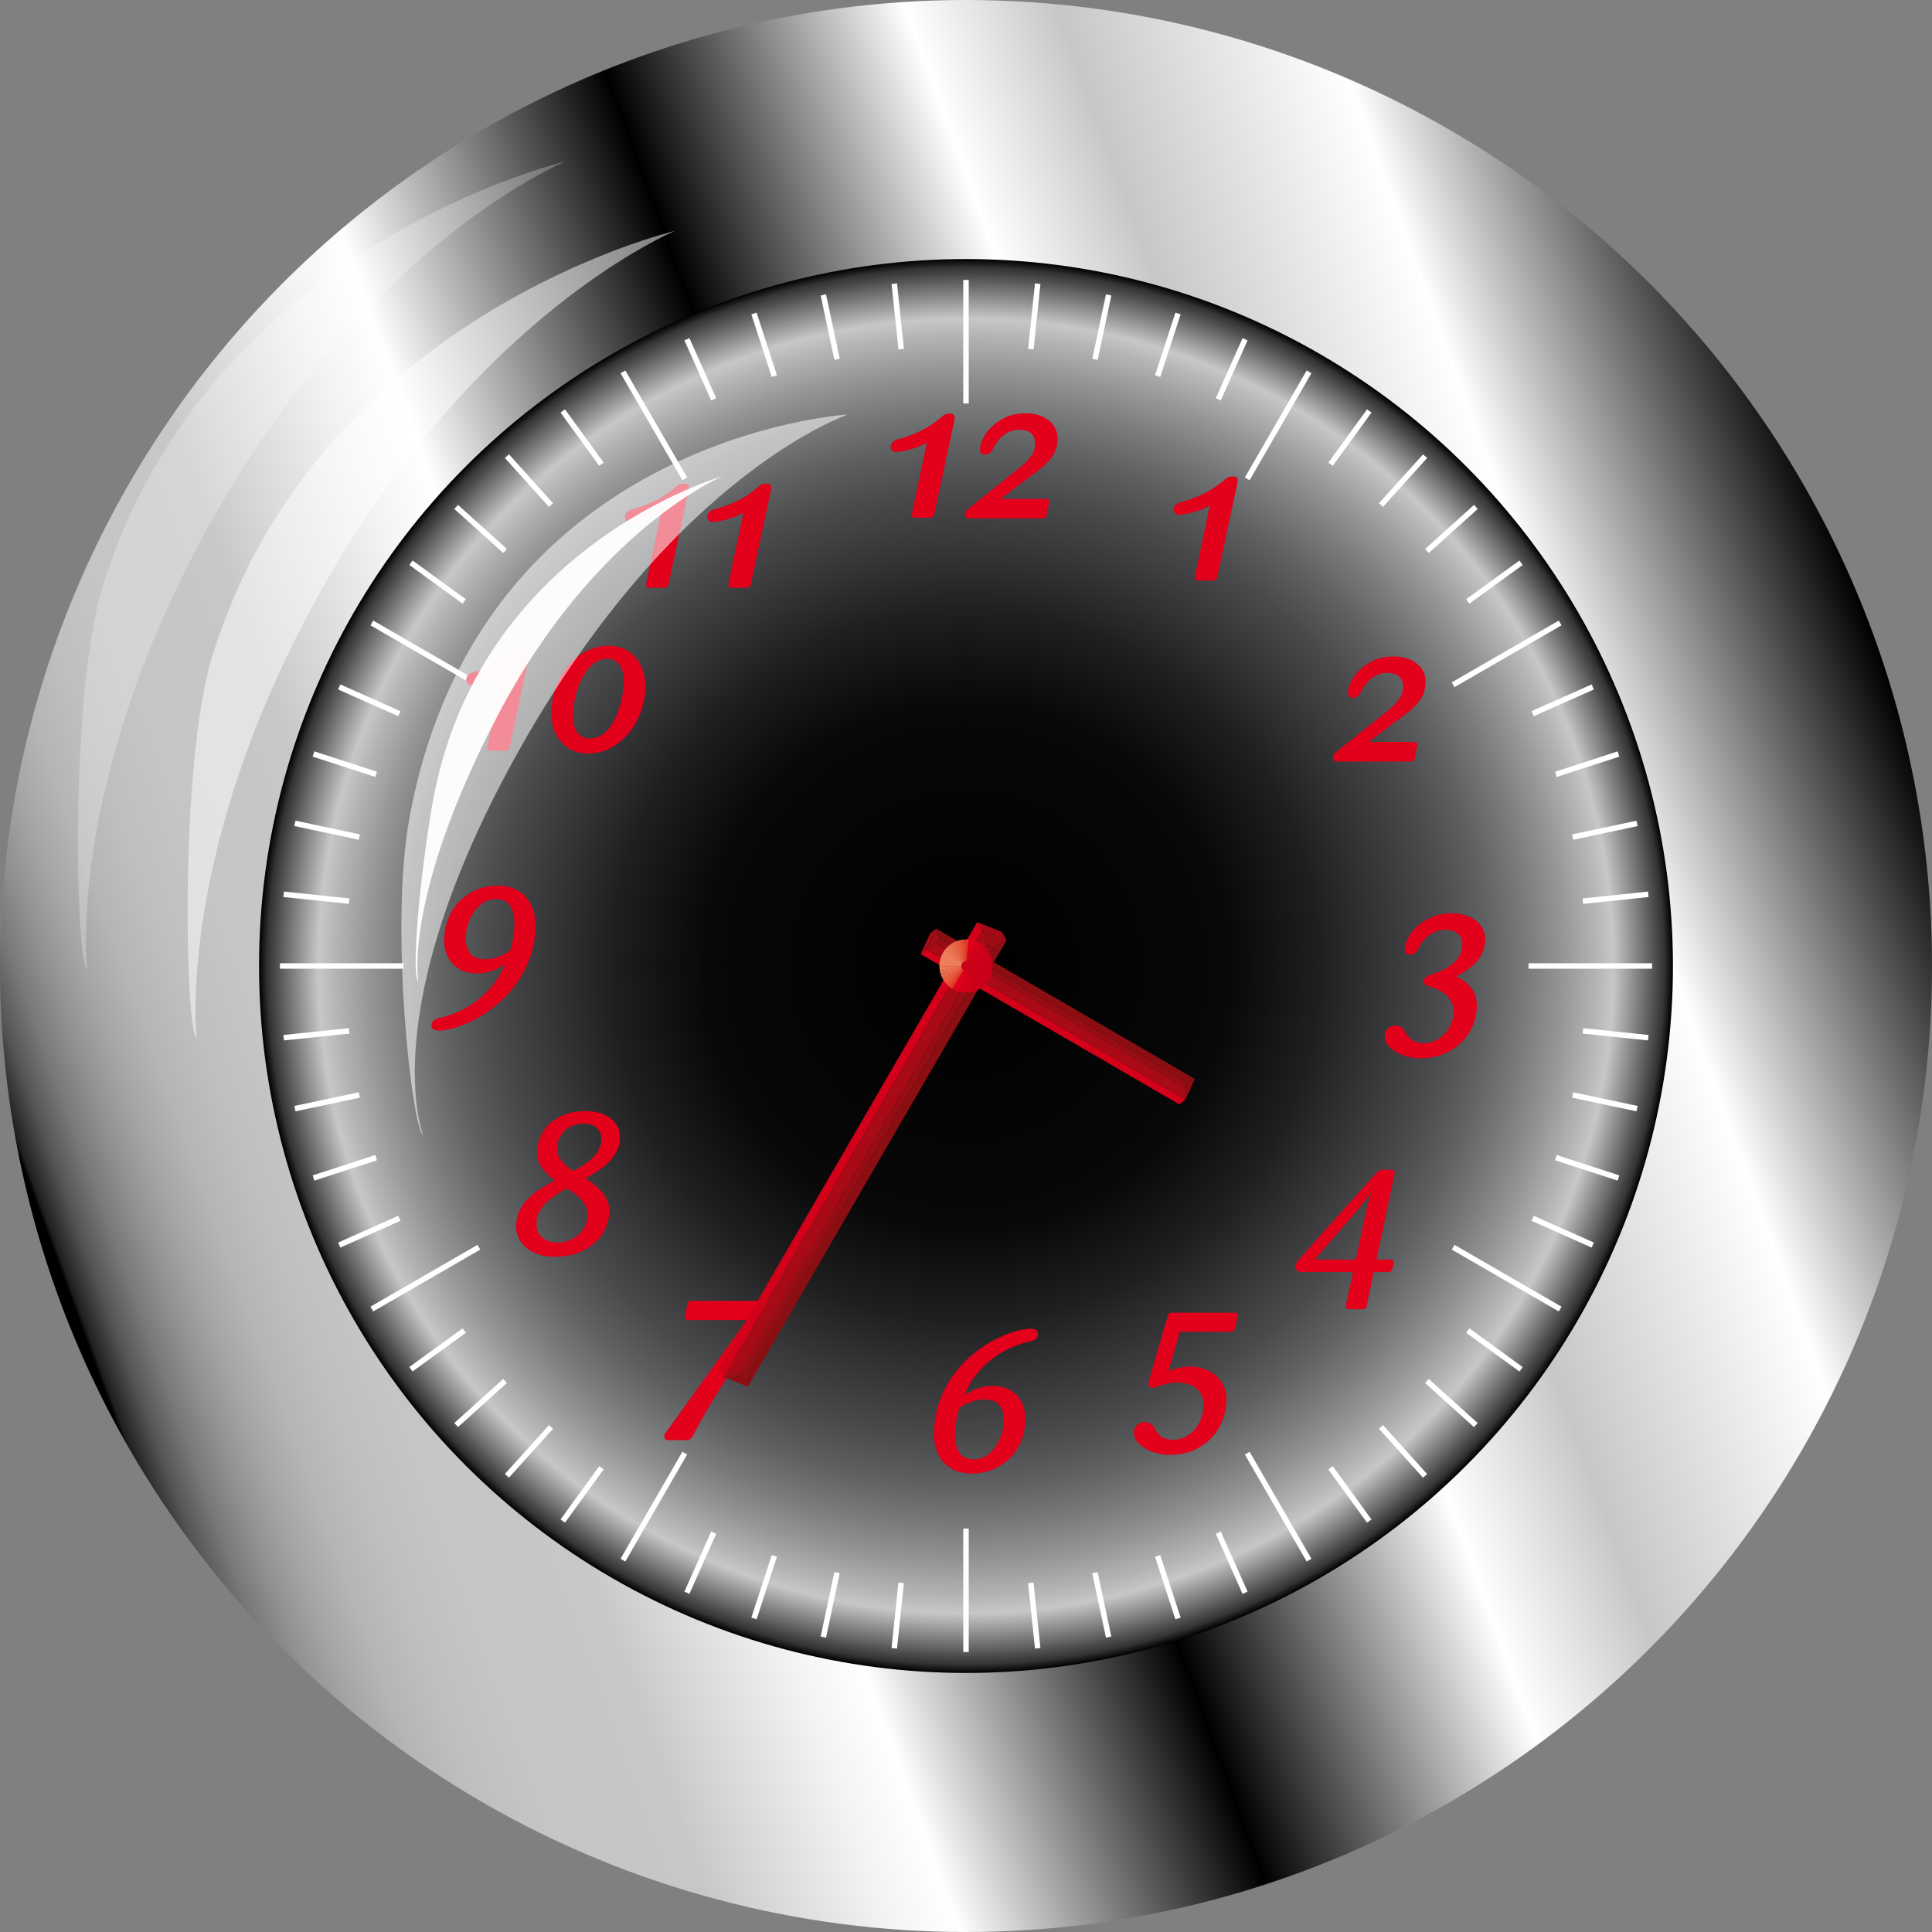 <svg xmlns="http://www.w3.org/2000/svg" xmlns:xlink="http://www.w3.org/1999/xlink" overflow="visible" viewBox="0 0 352.401 352.401"><rect x="0" y="0" width="352.401" height="352.401" fill="#808080" stroke="none"/><switch><g><linearGradient id="a" y2="115.92" gradientUnits="userSpaceOnUse" x2="341.82" y1="236.48" x1="10.582"><stop offset=".006"/><stop offset=".008" stop-color="#1f1f20"/><stop offset=".022" stop-color="#555557"/><stop offset=".037" stop-color="#767879"/><stop offset=".053" stop-color="#909193"/><stop offset=".07" stop-color="#a4a5a7"/><stop offset=".09" stop-color="#b4b5b7"/><stop offset=".114" stop-color="#bebfc1"/><stop offset=".144" stop-color="#c3c5c6"/><stop offset=".208" stop-color="#c6c7c8"/><stop offset=".226" stop-color="#d0d1d2"/><stop offset=".292" stop-color="#f3f3f3"/><stop offset=".326" stop-color="#fff"/><stop offset=".483"/><stop offset=".64" stop-color="#fff"/><stop offset=".714" stop-color="#c6c7c8"/><stop offset=".843" stop-color="#fff"/><stop offset="1"/></linearGradient><circle cy="176.2" cx="176.2" r="176.2" fill="url(#a)"/><radialGradient id="b" gradientUnits="userSpaceOnUse" cy="176.2" cx="176.2" r="128.95"><stop offset=".006"/><stop offset=".37" stop-color="#080808"/><stop offset=".501" stop-color="#1f1f20"/><stop offset=".595" stop-color="#373638"/><stop offset=".67" stop-color="#4a4a4c"/><stop offset=".735" stop-color="#5f6062"/><stop offset=".792" stop-color="#797a7c"/><stop offset=".845" stop-color="#959698"/><stop offset=".891" stop-color="#b3b4b6"/><stop offset=".916" stop-color="#c6c7c8"/><stop offset=".933" stop-color="#a3a5a6"/><stop offset=".965" stop-color="#636466"/><stop offset=".988" stop-color="#333234"/><stop offset="1"/></radialGradient><circle cy="176.2" cx="176.2" r="128.95" fill="url(#b)"/><path stroke="#FFF" fill="none" d="M51.064 176.2h22.531M51.064 176.2h22.531M51.064 176.2h12M51.75 189.28l11.934-1.25M53.799 202.22l11.738-2.5M57.189 214.87l11.413-3.71M61.883 227.1l10.962-4.88M67.829 238.77l10.392-6M74.963 249.75l9.708-7.05M83.206 259.93l8.917-8.03M92.467 269.19l8.033-8.91M102.65 277.44l7.05-9.71M113.63 284.57l6-10.39M125.3 290.52l4.88-10.96M137.53 295.21l3.71-11.41M150.18 298.6l2.5-11.74M163.12 300.65l1.25-11.93M176.2 301.34v-12M189.28 300.65l-1.26-11.93M202.22 298.6l-2.5-11.73M214.87 295.21l-3.71-11.41M227.1 290.52l-4.88-10.96M238.77 284.57l-6-10.39M249.75 277.44l-7.05-9.71M259.93 269.2l-8.03-8.92M269.19 259.94l-8.91-8.04M277.44 249.76l-9.71-7.06M284.57 238.77l-10.39-6M290.52 227.1l-10.96-4.88M295.21 214.87l-11.41-3.71M298.6 202.22l-11.73-2.49M300.65 189.28l-11.93-1.25M301.34 176.2h-12M300.65 163.12l-11.93 1.26M298.6 150.19l-11.73 2.49M295.21 137.53l-11.41 3.71M290.52 125.3l-10.96 4.88M284.57 113.63l-10.39 6M277.44 102.65l-9.71 7.05M269.2 92.47l-8.92 8.03M259.94 83.208l-8.04 8.915M249.76 74.964l-7.06 9.706M238.77 67.831l-6 10.389M227.1 61.884l-4.88 10.96M214.87 57.189L211.16 68.6M202.22 53.799l-2.49 11.735M189.28 51.75l-1.25 11.932M176.2 51.064v11.998M163.12 51.75l1.26 11.931M150.18 53.799l2.5 11.735M137.53 57.189l3.71 11.41M125.3 61.883l4.88 10.959M113.63 67.829l6 10.389M102.65 74.963l7.05 9.705M92.47 83.206l8.03 8.915M83.208 92.467l8.915 8.023M74.965 102.65l9.705 7.05M67.831 113.63l10.389 6M61.884 125.3l10.96 4.88M57.19 137.53l11.41 3.71M53.8 150.18l11.734 2.5M51.75 163.12l11.931 1.25M67.829 238.77l19.512-11.27M113.63 284.57l11.27-19.51M176.2 301.34v-22.53M238.77 284.57l-11.27-19.51M284.57 238.77l-19.51-11.27M301.34 176.2h-22.53M284.57 113.63l-19.51 11.27M238.77 67.83L227.5 87.342M176.2 51.064v22.531M113.63 67.829l11.27 19.512M67.83 113.63l19.512 11.27M176.2 301.34v-22.53"/><g fill="#E2001A"><path d="M174.12 76.425a5.74 5.74 0 01-.054.306l-3.672 17.166c-.048.145-.126.271-.234.378s-.258.162-.45.162h-2.808c-.384 0-.576-.192-.576-.576 0-.168.012-.288.036-.36l2.7-12.739c-.456.264-.954.498-1.494.702s-1.074.378-1.602.521c-.528.144-1.008.258-1.44.342s-.768.126-1.008.126c-.313 0-.564-.084-.756-.252s-.288-.396-.288-.684c0-.336.126-.63.378-.882s.534-.414.846-.486c1.368-.335 2.76-.845 4.176-1.529s2.736-1.565 3.96-2.646c.384-.359.84-.54 1.368-.54.624 0 .936.24.936.719-.02.098-.03.188-.04.272zM191.92 83.286c-.646.912-1.473 1.74-2.479 2.484l-6.838 5.15v.072h8.238c.383 0 .574.156.574.468 0 .12-.023.252-.07.396l-.432 2.123c-.072.384-.313.576-.719.576h-13.49c-.457 0-.684-.24-.684-.72 0-.191.053-.377.162-.558.107-.18.246-.33.414-.45l9.646-7.736a11.238 11.238 0 001.783-1.835c.516-.672.773-1.463.773-2.375 0-.768-.234-1.373-.701-1.817-.469-.444-1.219-.666-2.25-.666-.602 0-1.152.108-1.656.324s-.955.498-1.352.846a6.76 6.76 0 00-1.043 1.152c-.301.42-.533.822-.701 1.206a1.69 1.69 0 01-.576.72 1.394 1.394 0 01-.828.288c-.625 0-.936-.348-.936-1.044 0-.504.174-1.122.521-1.854s.863-1.441 1.547-2.127 1.543-1.276 2.574-1.77c1.033-.494 2.244-.741 3.637-.741 1.008 0 1.877.132 2.607.396s1.34.612 1.832 1.044c.49.432.85.918 1.076 1.458a4.16 4.16 0 01.342 1.638c.01 1.323-.31 2.44-.96 3.352zM225.74 87.884a4.313 4.313 0 01-.055.306l-3.672 17.166a.92.92 0 01-.234.378c-.107.108-.258.162-.449.162h-2.809c-.383 0-.574-.192-.574-.576 0-.168.012-.288.035-.36l2.699-12.739c-.455.264-.953.498-1.494.702a17.33 17.33 0 01-1.602.521c-.527.144-1.008.258-1.439.342s-.768.126-1.008.126c-.313 0-.564-.084-.756-.252-.193-.168-.289-.396-.289-.684 0-.336.127-.63.379-.882s.533-.414.846-.486c1.367-.335 2.76-.845 4.176-1.529s2.736-1.565 3.961-2.646c.383-.359.84-.54 1.367-.54.625 0 .936.24.936.719l-.03.272zM259.05 127.63c-.646.912-1.473 1.74-2.479 2.484l-6.838 5.15v.072h8.238c.383 0 .574.156.574.468 0 .12-.023.252-.07.396l-.432 2.123c-.072.384-.313.576-.719.576h-13.496c-.457 0-.684-.24-.684-.72 0-.191.053-.377.162-.558.107-.18.246-.33.414-.45l9.646-7.736a11.238 11.238 0 001.783-1.835c.516-.672.773-1.463.773-2.375 0-.768-.234-1.373-.701-1.817-.469-.444-1.219-.666-2.25-.666-.602 0-1.152.108-1.656.324s-.955.498-1.352.846a6.76 6.76 0 00-1.043 1.152c-.301.42-.533.822-.701 1.206a1.69 1.69 0 01-.576.72 1.394 1.394 0 01-.828.288c-.625 0-.936-.348-.936-1.044 0-.504.174-1.122.521-1.854s.863-1.441 1.547-2.127 1.543-1.276 2.574-1.77c1.033-.494 2.244-.741 3.637-.741 1.008 0 1.877.132 2.607.396s1.34.612 1.832 1.044c.49.432.85.918 1.076 1.458a4.16 4.16 0 01.342 1.638c.02 1.32-.31 2.44-.95 3.35zM270.45 173.62c-.309.696-.713 1.321-1.215 1.873s-1.064 1.044-1.689 1.477c-.623.432-1.26.792-1.908 1.08v.072a7.33 7.33 0 012.664 2.035c.721.877 1.08 2 1.08 3.369 0 1.08-.217 2.184-.648 3.313s-1.08 2.148-1.945 3.063c-.863.912-1.949 1.662-3.258 2.25s-2.838.883-4.59.883a8.648 8.648 0 01-2.25-.305c-.756-.205-1.441-.486-2.053-.846s-1.109-.785-1.494-1.275c-.383-.492-.576-1.025-.576-1.602 0-.574.188-1.043.559-1.402.373-.359.834-.539 1.387-.539.432 0 .797.102 1.098.305.299.201.51.447.629.732.24.549.637 1.049 1.189 1.502.551.453 1.295.68 2.23.68.816 0 1.561-.174 2.232-.521s1.248-.791 1.729-1.332c.48-.539.852-1.15 1.115-1.834s.396-1.361.396-2.033-.133-1.271-.396-1.799-.611-.977-1.043-1.35c-.432-.371-.924-.682-1.477-.934s-1.115-.451-1.691-.596c-.553-.143-.828-.432-.828-.863 0-.334.125-.592.377-.773a3.62 3.62 0 01.883-.449c.648-.192 1.314-.444 1.998-.755s1.307-.695 1.867-1.151c.561-.456 1.02-.983 1.373-1.583s.531-1.295.531-2.087c0-.839-.287-1.487-.863-1.943s-1.32-.684-2.232-.684c-.648 0-1.236.108-1.764.324-.529.216-.996.492-1.404.828s-.762.714-1.063 1.134-.547.834-.738 1.242a1.983 1.983 0 01-.611.72 1.44 1.44 0 01-.863.288c-.648 0-.973-.324-.973-.972 0-.504.18-1.134.539-1.89.361-.756.9-1.477 1.621-2.163.719-.686 1.613-1.276 2.682-1.77s2.297-.741 3.689-.741c.961 0 1.826.126 2.596.378s1.418.594 1.947 1.026c.529.433.934.937 1.211 1.513a4.21 4.21 0 01.414 1.837c-.03.81-.18 1.56-.49 2.26zM254.37 214.15a2.114 2.114 0 01-.055.199l-3.24 15.398h2.557c.383 0 .576.199.576.598 0 .141-.014.246-.037.316l-.215.842a.945.945 0 01-.234.369c-.109.105-.258.156-.451.156h-2.699l-1.297 6.24a.954.954 0 01-.232.379c-.109.107-.26.162-.451.162h-2.52c-.408 0-.611-.191-.611-.576 0-.098.023-.217.072-.361l1.26-5.844h-9.361c-.336 0-.605-.09-.809-.27a.89.89 0 01-.307-.703c0-.432.229-.898.684-1.404l14.041-15.703c.359-.383.742-.576 1.15-.576h1.621c.383 0 .576.193.576.578 0 .05-.01.12-.02.18zm-4.34 3.5a6.277 6.277 0 01-.344.486c-.203.275-.504.66-.898 1.152a92.64 92.64 0 01-1.17 1.422l-7.813 9.035h7.488l1.871-8.676c.096-.504.223-1.031.379-1.584.156-.551.281-.984.377-1.295.096-.313.156-.492.18-.541h-.08zM225.69 240.37l-.432 1.986a1.087 1.087 0 01-.234.396.576.576 0 01-.449.18h-9.371l-2.088 7.207c.455-.215 1.025-.412 1.709-.594a8.248 8.248 0 012.107-.27c.982 0 1.891.145 2.719.432.83.289 1.545.691 2.146 1.207s1.07 1.146 1.408 1.891c.336.744.506 1.561.506 2.447 0 1.201-.217 2.406-.65 3.619a9.737 9.737 0 01-1.949 3.258c-.867.959-1.955 1.74-3.262 2.34-1.309.6-2.838.9-4.59.9a8.663 8.663 0 01-2.252-.305 8.618 8.618 0 01-2.068-.846 5.393 5.393 0 01-1.531-1.275c-.395-.492-.594-1.025-.594-1.602 0-.551.18-1.012.541-1.383.359-.373.84-.559 1.439-.559.432 0 .803.102 1.115.305.313.201.529.447.648.732a4.039 4.039 0 001.207 1.539c.539.428 1.277.643 2.213.643.863 0 1.639-.191 2.322-.576.684-.383 1.266-.875 1.746-1.475s.846-1.271 1.098-2.016.379-1.488.379-2.232c0-1.271-.414-2.279-1.242-3.023-.828-.742-2.035-1.115-3.619-1.115-.504 0-.982.049-1.439.145a12.22 12.22 0 00-1.242.324c-.371.119-.701.229-.99.324a2.352 2.352 0 01-.719.143c-.529 0-.793-.227-.793-.684v-.217c0-.096.023-.203.072-.322l3.457-11.887c.096-.383.348-.576.756-.576h11.387c.408 0 .611.193.611.578-.05.1-.07.22-.12.36zM188.96 244.2c-.252.217-.582.371-.99.467a18.785 18.785 0 00-3.549 1.17 17.145 17.145 0 00-3.352 1.98c-1.07.803-2.049 1.758-2.938 2.861s-1.635 2.375-2.234 3.814c.697-.479 1.477-.881 2.342-1.205s1.84-.486 2.92-.486c.889 0 1.699.15 2.434.449.732.301 1.352.715 1.855 1.242s.895 1.156 1.172 1.887a6.75 6.75 0 01.414 2.393c0 1.367-.234 2.662-.703 3.885s-1.135 2.283-2 3.182c-.865.9-1.898 1.613-3.1 2.141s-2.535.791-4 .791c-1.131 0-2.121-.18-2.974-.539s-1.568-.857-2.145-1.492c-.577-.637-1.015-1.398-1.315-2.285-.3-.889-.45-1.859-.45-2.914 0-2.566.528-5.008 1.586-7.322a20.165 20.165 0 014.326-6.133 21.883 21.883 0 013.297-2.609 23.145 23.145 0 013.297-1.779c1.059-.457 2.037-.793 2.938-1.008.902-.217 1.641-.324 2.217-.324.887 0 1.332.336 1.332 1.008 0 .34-.13.62-.38.83zm-6.67 12.13c-.541-.705-1.426-1.059-2.65-1.059-.842 0-1.678.15-2.506.449-.83.299-1.545.664-2.146 1.094-.265.908-.463 1.781-.595 2.619s-.198 1.615-.198 2.332c0 1.314.264 2.379.793 3.193.529.813 1.417 1.219 2.667 1.219.865 0 1.635-.232 2.309-.699.672-.467 1.244-1.053 1.713-1.758s.822-1.477 1.063-2.314c.24-.836.361-1.639.361-2.404.02-1.07-.25-1.96-.79-2.67zM140.96 239.15c-1.296 1.777-2.617 3.631-3.96 5.563s-2.652 3.881-3.924 5.85c-1.272 1.967-2.484 3.916-3.636 5.848s-2.184 3.773-3.096 5.525c-.12.215-.258.393-.414.535s-.366.215-.63.215h-3.384c-.504 0-.756-.24-.756-.719 0-.168.048-.324.144-.469.096-.143.216-.311.36-.502l14.58-20.217h-10.728c-.408 0-.612-.203-.612-.613 0-.072.024-.18.072-.324l.396-2.021a.947.947 0 01.234-.379c.108-.107.258-.162.45-.162h14.652c.504 0 .756.24.756.721.01.34-.16.72-.5 1.13zM112.56 209.8a7.723 7.723 0 01-1.382 2.033c-.575.613-1.247 1.17-2.015 1.674s-1.56.984-2.376 1.439c.552.361 1.092.744 1.62 1.152s.996.852 1.404 1.332.732 1.002.972 1.566c.24.563.36 1.205.36 1.924 0 1.033-.216 2.047-.648 3.043s-1.074 1.883-1.927 2.662c-.853.781-1.891 1.41-3.116 1.891-1.225.479-2.629.719-4.214.719-1.129 0-2.137-.15-3.025-.449-.889-.299-1.633-.701-2.233-1.205a5.077 5.077 0 01-1.369-1.764 4.974 4.974 0 01-.468-2.125c0-1.055.197-1.99.593-2.807a8.39 8.39 0 011.581-2.232 12.518 12.518 0 012.265-1.816 36.61 36.61 0 012.646-1.529 11.667 11.667 0 01-2.286-2.178c-.636-.805-.954-1.795-.954-2.971 0-.936.186-1.854.558-2.752.372-.9.925-1.697 1.657-2.395.732-.695 1.651-1.26 2.756-1.691 1.104-.432 2.377-.648 3.818-.648 1.081 0 2.017.133 2.81.396s1.447.613 1.963 1.045a4.162 4.162 0 011.531 3.203c.02.93-.15 1.76-.5 2.5zm-5.69 10.29a4.733 4.733 0 00-.827-1.26c-.348-.385-.743-.744-1.187-1.08s-.917-.672-1.42-1.008c-.768.432-1.487.869-2.158 1.313-.671.445-1.258.926-1.762 1.441s-.905 1.074-1.205 1.674-.449 1.271-.449 2.016c0 1.08.341 1.926 1.024 2.537.683.613 1.636.918 2.859.918.719 0 1.402-.125 2.049-.377s1.222-.6 1.726-1.045a4.982 4.982 0 001.205-1.602c.3-.623.45-1.309.45-2.053 0-.53-.1-1.02-.3-1.48zm1.92-14.43c-.591-.469-1.428-.703-2.513-.703a4.77 4.77 0 00-1.79.342c-.566.229-1.061.553-1.482.973s-.76.906-1.013 1.459a4.257 4.257 0 00-.379 1.799c0 .865.283 1.621.85 2.268.566.648 1.271 1.248 2.115 1.801a31.076 31.076 0 001.988-1.188c.626-.408 1.169-.846 1.627-1.314s.819-.979 1.084-1.529a4.19 4.19 0 00.398-1.836c-.01-.91-.3-1.6-.89-2.07zM96.219 175.83a19.87 19.87 0 01-3.975 5.926 21.818 21.818 0 01-3.382 2.846c-1.175.791-2.32 1.439-3.436 1.943s-2.147.871-3.094 1.1-1.709.342-2.285.342c-.888 0-1.332-.336-1.332-1.008 0-.336.126-.611.378-.828.252-.215.582-.371.99-.467a18.037 18.037 0 003.598-1.188 16.668 16.668 0 003.328-1.998 17.029 17.029 0 002.878-2.844c.875-1.092 1.625-2.346 2.249-3.762-.696.48-1.481.876-2.356 1.188s-1.841.468-2.896.468c-.911 0-1.727-.15-2.446-.45s-1.331-.715-1.834-1.243a5.504 5.504 0 01-1.169-1.892 6.74 6.74 0 01-.414-2.396c0-1.369.233-2.667.701-3.892s1.133-2.288 1.997-3.189 1.895-1.616 3.094-2.144 2.53-.793 3.993-.793c1.103 0 2.086.18 2.95.541s1.583.864 2.159 1.513c.575.648 1.013 1.417 1.313 2.305s.45 1.861.45 2.917a17.294 17.294 0 01-1.459 6.99zm-3.159-10.6c-.515-.83-1.396-1.245-2.641-1.245-.862 0-1.635.235-2.317.704a6.372 6.372 0 00-1.725 1.768 8.36 8.36 0 00-1.06 2.327 8.813 8.813 0 00-.359 2.417c0 1.083.275 1.979.826 2.688.551.71 1.438 1.064 2.659 1.064.838 0 1.665-.15 2.479-.451s1.521-.667 2.12-1.101c.264-.914.461-1.786.593-2.616s.198-1.606.198-2.328c-.001-1.31-.259-2.39-.773-3.22z"/></g><g fill="#E2001A"><path d="M125.65 89.199a5.74 5.74 0 01-.054.306l-3.672 17.166c-.048.145-.126.271-.234.378s-.258.162-.45.162h-2.808c-.384 0-.576-.192-.576-.576 0-.168.012-.288.036-.36l2.7-12.739c-.456.264-.954.498-1.494.702s-1.074.378-1.602.521c-.528.144-1.008.258-1.44.342s-.768.126-1.008.126c-.313 0-.564-.084-.756-.252s-.288-.396-.288-.684c0-.336.126-.63.378-.882s.534-.414.846-.486c1.368-.335 2.76-.845 4.176-1.529s2.736-1.565 3.96-2.646c.384-.359.84-.54 1.368-.54.624 0 .936.24.936.719-.02.103-.03.193-.04.277zM140.66 89.199a5.74 5.74 0 01-.054.306l-3.672 17.166c-.048.145-.126.271-.234.378s-.258.162-.45.162h-2.808c-.384 0-.576-.192-.576-.576 0-.168.012-.288.036-.36l2.7-12.739c-.456.264-.954.498-1.494.702s-1.074.378-1.602.521c-.528.144-1.008.258-1.44.342s-.768.126-1.008.126c-.313 0-.564-.084-.756-.252s-.288-.396-.288-.684c0-.336.126-.63.378-.882s.534-.414.846-.486c1.368-.335 2.76-.845 4.176-1.529s2.736-1.565 3.96-2.646c.384-.359.84-.54 1.368-.54.624 0 .936.24.936.719-.02.103-.02.193-.04.277z"/></g><g fill="#E2001A"><path d="M96.663 118.93a5.74 5.74 0 01-.054.306l-3.672 17.166c-.048.145-.126.271-.234.378s-.258.162-.45.162h-2.808c-.384 0-.576-.192-.576-.576 0-.168.012-.288.036-.36l2.7-12.739c-.456.264-.954.498-1.494.702s-1.074.378-1.602.521c-.528.144-1.008.258-1.44.342s-.768.126-1.008.126c-.313 0-.564-.084-.756-.252s-.288-.396-.288-.684c0-.336.126-.63.378-.882s.534-.414.846-.486c1.368-.335 2.76-.845 4.176-1.529s2.736-1.565 3.96-2.646c.384-.359.84-.54 1.368-.54.624 0 .936.24.936.719 0 .1-.006.19-.018.27zM116.85 129.94a13.178 13.178 0 01-2.487 4.158c-1.009 1.104-2.121 1.938-3.334 2.502a8.933 8.933 0 01-3.802.846c-.961 0-1.851-.174-2.667-.522s-1.52-.846-2.108-1.494c-.589-.648-1.051-1.422-1.388-2.322s-.504-1.902-.504-3.006c0-1.728.318-3.419.955-5.076s1.568-3.096 2.793-4.32c.961-.96 2.018-1.686 3.171-2.178s2.343-.738 3.568-.738c.961 0 1.85.174 2.667.522s1.52.846 2.108 1.494 1.051 1.422 1.388 2.322c.336.9.505 1.902.505 3.006 0 1.66-.29 3.26-.87 4.81zm-3.86-8.64c-.504-.755-1.26-1.133-2.269-1.133-1.417 0-2.665.744-3.745 2.23a10.147 10.147 0 00-1.026 1.781 16.167 16.167 0 00-1.26 4.244 14.412 14.412 0 00-.162 2.104c0 1.319.264 2.344.792 3.076s1.296 1.097 2.305 1.097c1.536 0 2.856-.851 3.961-2.554a9.672 9.672 0 00.9-1.727c.264-.647.492-1.319.684-2.014s.336-1.384.432-2.068.144-1.337.144-1.96c.02-1.31-.23-2.34-.74-3.09z"/></g><g opacity=".55"><g mask="url(#c)"><path d="M154.7 75.595s-67.189 3.947-80 73.5c-3.701 20.094.436 56.656 2.5 58 0 0-9.319-22.848 17.876-70.955C123.39 86.054 154.7 75.595 154.7 75.595z" fill="#FFF"/></g></g><g opacity=".5"><g mask="url(#d)"><path d="M123.2 42.095s-65.333 15.333-84.5 77.667c-6.005 19.529-4.898 68.323-2.833 69.667 0 0-3.986-34.515 23.209-82.622C87.393 56.718 123.2 42.092 123.2 42.092z" fill="#FFF"/></g></g><g opacity=".25"><g mask="url(#e)"><path d="M103.2 29.429s-65.333 15.333-84.5 77.667c-6.005 19.529-4.898 68.323-2.833 69.667 0 0-3.986-34.515 23.209-82.622C67.393 44.047 103.2 29.422 103.2 29.422z" fill="#FFF"/></g></g><g opacity=".95"><g mask="url(#f)"><path d="M131.85 86.842s-44.983 12.719-53.055 60.202c-2.332 13.717-3.8 30.997-2.5 31.915 0 0-2.742-15.426 14.393-48.268 17.842-34.193 41.162-43.848 41.162-43.848z" fill="#FFF"/></g></g><path fill="#8E0E14" d="M135.91 250.95l.49 1.99-4.44-1.8 2.84-.64z"/><path fill="#8B0E13" d="M181.21 172.83l2.42-1.34-47.23 81.45-.49-1.99z"/><path fill="#970D15" d="M181.21 172.83l-45.3 78.12-1.11-.45 45.3-78.12z"/><path fill="#9F0C16" d="M180.1 172.38l-.92-2.68 4.45 1.79-2.42 1.34z"/><path fill="#D20019" d="M131.96 251.14l-.93-1.52 47.22-81.44.93 1.52z"/><path fill="#A50B16" d="M179.18 169.7l-.93-1.52 4.45 1.79.93 1.52z"/><path fill="#A80B16" d="M134.8 250.5l-2.84.64 47.22-81.44.92 2.68z"/><g><path fill="#8E0E14" d="M216.59 197.43l1.35-.63-1.71 3.74-.07-2.17z"/><path fill="#8B0E13" d="M171.31 171.12l-.57-1.75 47.2 27.43-1.35.63z"/><path fill="#970D15" d="M171.31 171.12l45.28 26.31-.43.94-45.28-26.31z"/><path fill="#9F0C16" d="M170.88 172.06l-1.86 1.05 1.72-3.74.57 1.75z"/><path fill="#D20019" d="M216.23 200.54l-1.1.92-47.21-27.43 1.1-.92z"/><path fill="#A50B16" d="M169.02 173.11l-1.1.92 1.72-3.74 1.1-.92z"/><path fill="#A80B16" d="M216.16 198.37l.07 2.17-47.21-27.43 1.86-1.05z"/></g><g><defs><path id="g" d="M176.2 175.34v-4c2.682 0 4.852 2.178 4.852 4.86s-2.17 4.851-4.852 4.851-4.851-2.169-4.851-4.851 2.169-4.86 4.851-4.86v4a.857.857 0 00-.851.86.85.85 0 00.851.851.85.85 0 00.852-.851c0-.47-.39-.86-.85-.86z"/></defs><clipPath id="h"><use xlink:href="#g"/></clipPath><g clip-path="url(#h)"><path d="M176.2 175.34v-4c.156 0 .311.007.463.022l-.383 3.981h-.08" fill="#E53B2A"/><path d="M176.28 175.35l.383-3.981c.18.017.356.043.529.08l-.82 3.916a.292.292 0 00-.09-.02" fill="#E2001A"/><path d="M176.37 175.36l.82-3.916c.188.039.371.089.549.148l-1.273 3.793c-.03 0-.07-.01-.1-.02" fill="#DF001A"/><path d="M176.47 175.39l1.273-3.793c.199.067.393.146.578.237l-1.75 3.598c-.03-.03-.07-.04-.1-.05" fill="#DB001A"/><path d="M176.57 175.43l1.75-3.598c.208.101.408.217.598.346l-2.242 3.313c-.04-.02-.07-.04-.11-.06" fill="#D80019"/><path d="M176.68 175.49l2.242-3.313c.224.151.434.321.629.507l-2.761 2.896c-.04-.04-.08-.07-.11-.1" fill="#D50019"/><path d="M176.78 175.58l2.761-2.896c.237.227.453.478.641.749l-3.287 2.28a.423.423 0 00-.11-.13" fill="#D20019"/><path d="M176.9 175.71l3.287-2.28c.246.355.446.744.592 1.159l-3.774 1.327c-.03-.07-.07-.14-.11-.21" fill="#CE0019"/><path d="M177 175.92l3.774-1.327c.177.504.273 1.047.273 1.612a4.847 4.847 0 01-2.15 4.032l-2.227-3.325a.848.848 0 00.377-.708c.01-.09 0-.18-.04-.27" fill="#CA0019"/><path d="M176.68 176.91l2.227 3.325a4.776 4.776 0 01-1.172.573l-1.261-3.797c.06-.02.13-.06.2-.1" fill="#CE0019"/><path d="M176.47 177.01l1.261 3.797a4.782 4.782 0 01-.945.211l-.481-3.971c.06-.01.12-.02.17-.04" fill="#D20019"/><path d="M176.3 177.05l.481 3.971a4.897 4.897 0 01-.813.03l.188-3.996.04.001c.04 0 .07-.01.1-.01" fill="#D50019"/><path d="M176.16 177.05l-.188 3.996a4.885 4.885 0 01-.7-.083l.767-3.927c.04.01.08.01.12.01" fill="#D80019"/><path d="M176.04 177.04l-.767 3.927a4.804 4.804 0 01-.6-.157l1.261-3.797.11.03" fill="#DB001A"/><path d="M175.93 177.01l-1.261 3.797a4.59 4.59 0 01-.529-.211l1.697-3.624.09.03" fill="#DF001A"/><path d="M175.84 176.98l-1.697 3.624a4.944 4.944 0 01-.476-.256l2.09-3.413c.03.02.06.03.09.05" fill="#E2001A"/><path d="M175.76 176.93l-2.09 3.413a4.613 4.613 0 01-.418-.287l2.434-3.176c.03.03.05.05.08.06" fill="#E53B2A"/><path d="M175.68 176.88l-2.434 3.176a4.97 4.97 0 01-.375-.319l2.743-2.913c.02.01.04.03.06.05" fill="#E74931"/><path d="M175.62 176.82l-2.743 2.913a5.077 5.077 0 01-.337-.351l3.021-2.623.06.06" fill="#E85438"/><path d="M175.56 176.76l-3.021 2.623a4.694 4.694 0 01-.298-.38l3.267-2.31c.01.03.03.05.05.07" fill="#E95C3D"/><path d="M175.5 176.7l-3.267 2.31a4.535 4.535 0 01-.259-.408l3.481-1.974c.02.02.04.04.05.07" fill="#EA6243"/><path d="M175.46 176.62l-3.481 1.974a4.845 4.845 0 01-.223-.444l3.665-1.607c.01.03.02.06.04.08" fill="#EB6948"/><path d="M175.42 176.55l-3.665 1.607a5.058 5.058 0 01-.187-.499l3.818-1.196.03.09" fill="#EB6F4D"/><path d="M175.39 176.46l-3.818 1.196a4.86 4.86 0 01-.142-.58l3.935-.718c.01.03.02.06.03.1" fill="#EC7452"/><path d="M175.36 176.36l-3.935.718a4.987 4.987 0 01-.076-.739l3.998-.108c.01.04.02.08.02.13" fill="#ED7957"/><path d="M175.35 176.23l-3.998.108a4.845 4.845 0 011.049-3.152l3.135 2.486a.856.856 0 00-.186.535v.01" fill="#EE7E5B"/><path d="M175.54 175.67l-3.135-2.486c.153-.193.32-.375.5-.542l2.723 2.932a.7.7 0 00-.08.1" fill="#ED7957"/><path d="M175.62 175.57l-2.723-2.932c.15-.139.308-.269.475-.389l2.333 3.251c-.03.02-.06.05-.09.07" fill="#EC7452"/><path d="M175.71 175.5l-2.333-3.251a4.79 4.79 0 01.445-.284l1.966 3.485c-.03.01-.06.03-.08.04" fill="#EB6F4D"/><path d="M175.79 175.45l-1.966-3.485a4.78 4.78 0 01.453-.226l1.592 3.671c-.02.02-.05.04-.07.05" fill="#EB6948"/><path d="M175.86 175.41l-1.592-3.671c.147-.064.298-.121.453-.17l1.219 3.811c-.02.01-.05.02-.08.03" fill="#EA6243"/><path d="M175.94 175.38l-1.219-3.811c.147-.047.298-.087.452-.121l.845 3.91c-.02.01-.05.02-.08.02" fill="#E95C3D"/><path d="M176.02 175.36l-.845-3.91c.156-.033.314-.059.476-.077l.452 3.974c-.03.01-.06.02-.09.02" fill="#E85438"/><path d="M176.1 175.35l-.452-3.974c.16-.019.324-.028.49-.03l.047 4c-.03-.01-.06 0-.09 0" fill="#E74931"/><path d="M176.19 175.34l-.047-4h.057v4h-.01" fill="#E53B2A"/></g><g><path d="M176.2 175.34a.858.858 0 01.852.86.85.85 0 01-.852.851.85.85 0 01-.851-.851c0-.47.39-.86.85-.86z" fill="#CB0019"/></g></g></g></switch></svg>